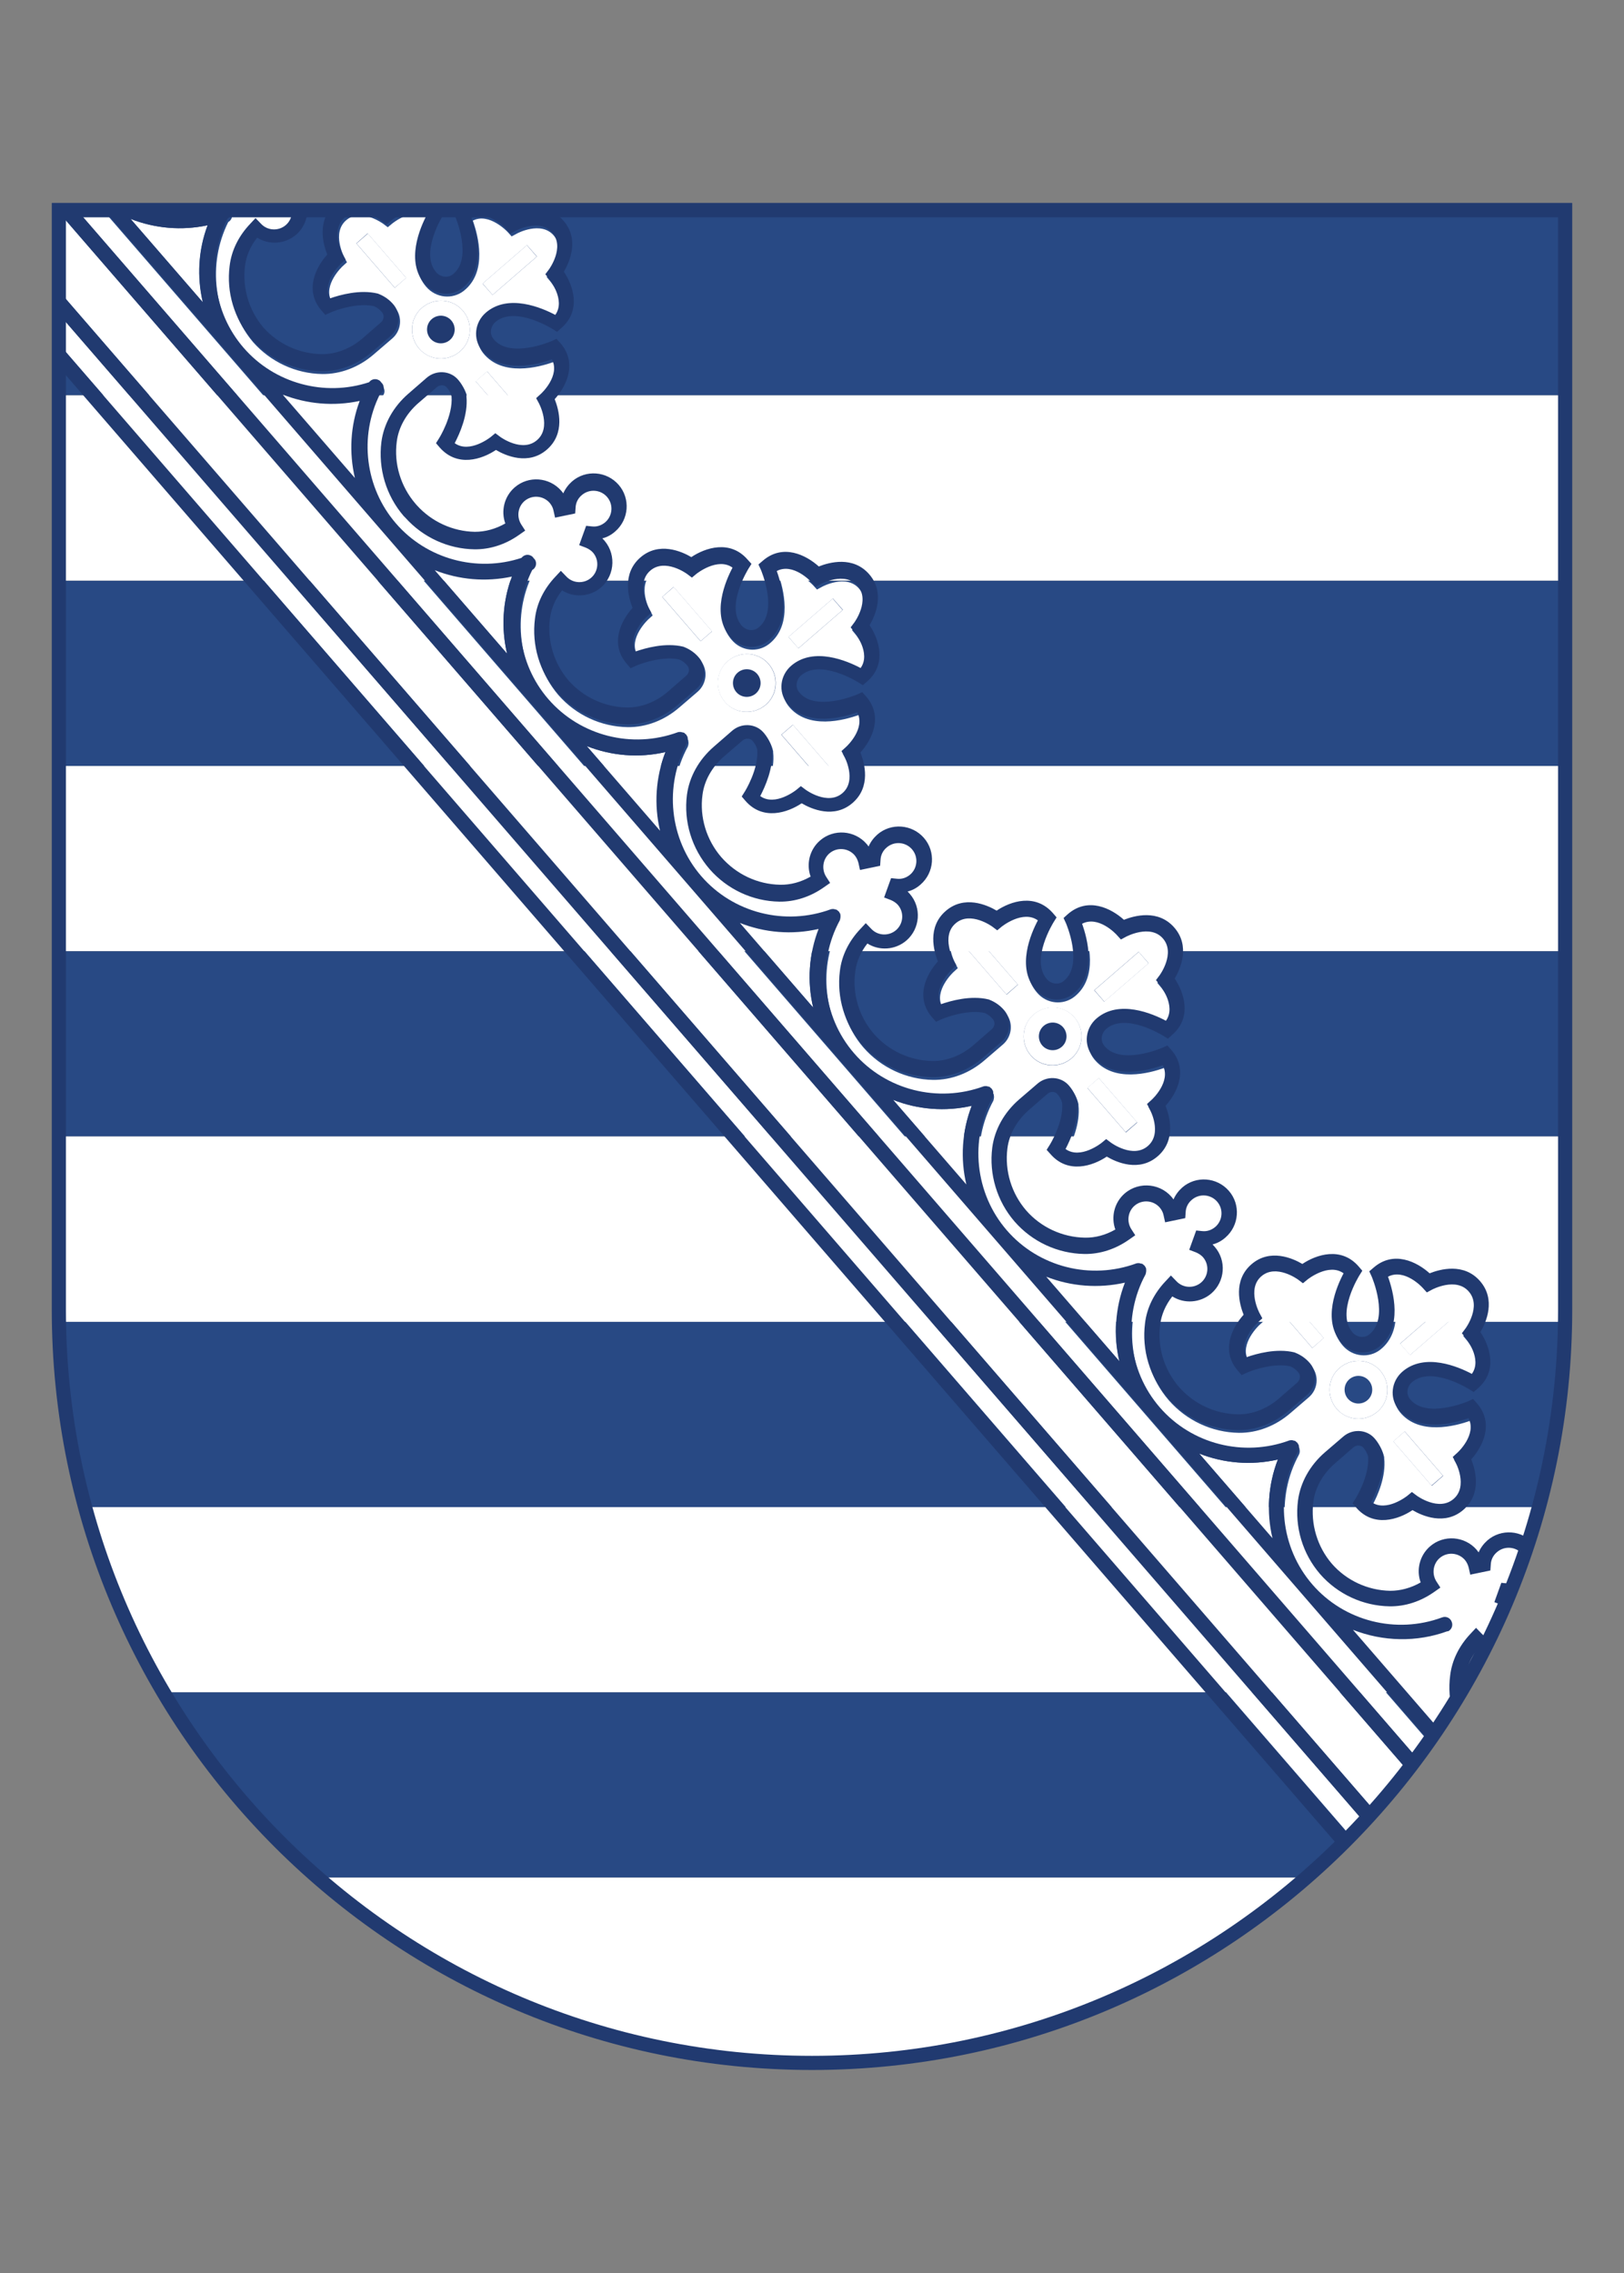 <?xml version="1.0" encoding="UTF-8"?>
<svg id="Ebene_1" data-name="Ebene 1" xmlns="http://www.w3.org/2000/svg" xmlns:xlink="http://www.w3.org/1999/xlink" viewBox="0 0 81.54 114.13">
  <rect x="0" y="0" width="81.54" height="114.13" fill="#808080" stroke="none"/>
  <defs>
    <style>
      .cls-1 {
        fill: none;
      }

      .cls-2 {
        fill: #284984;
      }

      .cls-3 {
        fill: #fff;
      }

      .cls-4 {
        clip-path: url(#clippath);
      }

      .cls-5 {
        fill: #213a70;
      }
    </style>
    <clipPath id="clippath">
      <path class="cls-1" d="M40.77,103.58h0c-20.88,0-37.82-16.93-37.82-37.82V10.55h75.63v55.21c0,20.89-16.93,37.82-37.82,37.82Z"/>
    </clipPath>
  </defs>
  <g>
    <rect class="cls-2" x="2.95" y="10.55" width="75.63" height="9.3"/>
    <rect class="cls-3" x="2.95" y="19.85" width="75.63" height="9.3"/>
    <rect class="cls-2" x="2.95" y="29.16" width="75.63" height="9.3"/>
    <rect class="cls-3" x="2.95" y="38.46" width="75.63" height="9.3"/>
    <rect class="cls-2" x="2.95" y="47.76" width="75.63" height="9.3"/>
    <path class="cls-3" d="M78.59,65.76v-8.7H2.95v8.7c0,.2,0,.4,0,.61h75.62c0-.2,0-.4,0-.61Z"/>
    <path class="cls-2" d="M78.58,66.37H2.96c.05,3.21.5,6.33,1.31,9.3h73c.8-2.97,1.26-6.09,1.31-9.3Z"/>
    <path class="cls-3" d="M77.27,75.67H4.27c.89,3.3,2.22,6.42,3.93,9.3h65.15c1.7-2.88,3.03-6,3.92-9.3Z"/>
    <path class="cls-2" d="M73.35,84.97H8.19c2.07,3.5,4.69,6.64,7.74,9.3h49.68c3.05-2.66,5.67-5.8,7.74-9.3Z"/>
    <path class="cls-3" d="M15.93,94.27c6.64,5.79,15.33,9.3,24.84,9.3h0c9.51,0,18.19-3.51,24.84-9.3H15.93Z"/>
  </g>
  <g class="cls-4">
    <g>
      <rect class="cls-3" x="33.78" y=".28" width=".99" height="104.84" transform="translate(-26.13 35.28) rotate(-40.88)"/>
      <rect class="cls-3" x="34.9" y="-1.38" width="2.58" height="104.84" transform="translate(-24.57 36.13) rotate(-40.88)"/>
      <rect class="cls-3" x="37.62" y="-3.05" width=".99" height="104.84" transform="translate(-23.01 36.99) rotate(-40.88)"/>
      <path class="cls-5" d="M53.38,51.58c-.25-.29-.69-.32-.98-.07-.29.25-.32.69-.07.98.25.29.69.32.98.07.29-.25.32-.69.07-.98Z"/>
      <path class="cls-3" d="M10.42,11.31c-1.3.28-2.65.16-3.87-.32l3.63,4.19c-.3-1.27-.23-2.62.24-3.87Z"/>
      <path class="cls-3" d="M72.88,84.27c.1-.77.45-1.5,1.03-2.11l.27-.29.28.29c.33.35.88.38,1.24.06.38-.33.42-.9.09-1.27-.09-.11-.21-.19-.35-.24l-.34-.13.35-.97.29.03c.25.02.49-.05.67-.21.38-.33.42-.9.09-1.27-.33-.38-.9-.42-1.27-.09-.18.16-.29.38-.31.63l-.02.29-1.01.21-.08-.36c-.04-.15-.1-.28-.19-.38-.33-.38-.9-.42-1.27-.09-.34.29-.41.79-.16,1.17l.2.31-.3.21c-.69.49-1.47.74-2.25.73-1.34-.02-2.61-.62-3.49-1.62-.87-1.02-1.27-2.37-1.11-3.69.11-.91.59-1.76,1.35-2.42l.92-.79c.45-.39,1.15-.36,1.55.06.22.23.37.52.44.83v.05c.1.92-.33,1.88-.58,2.34.75.54,1.77-.27,1.81-.31l.23-.19.24.18s1.11.81,1.85.17c.74-.64.1-1.84.1-1.85l-.14-.26.22-.2s.99-.93.57-1.75c-.72.26-2.56.75-3.52-.45-.45-.57-.37-1.4.2-1.88,1.13-.98,2.83-.24,3.49.11.54-.75-.27-1.76-.31-1.81l-.19-.23.18-.24s.81-1.11.17-1.85c-.64-.74-1.84-.1-1.85-.1l-.26.14-.2-.22s-.93-1-1.75-.57c.26.72.76,2.56-.45,3.52-.57.45-1.4.37-1.89-.2-.98-1.13-.24-2.83.11-3.49-.75-.54-1.76.27-1.81.31l-.23.19-.24-.18s-1.11-.81-1.85-.17c-.74.64-.1,1.84-.09,1.85l.14.26-.22.2s-1,.93-.57,1.75c.49-.18,1.51-.47,2.4-.24l.05.02c.3.12.56.31.76.56.37.46.3,1.15-.16,1.54l-.92.79c-.75.65-1.67,1-2.59.99-1.35-.02-2.63-.62-3.52-1.64-.88-1.02-1.29-2.37-1.12-3.72.1-.77.46-1.5,1.03-2.11l.27-.29.28.29c.33.35.88.37,1.24.06.38-.33.42-.9.09-1.27-.09-.1-.21-.19-.35-.24l-.34-.13.35-.97.29.03c.25.02.49-.05.67-.21.38-.33.42-.9.09-1.27-.33-.38-.9-.42-1.27-.09-.19.16-.29.38-.31.63l-.02.29-1.01.21-.08-.36c-.03-.15-.1-.28-.19-.38-.33-.38-.9-.42-1.27-.09-.34.29-.41.79-.16,1.17l.2.31-.3.21c-.69.49-1.47.74-2.25.73-1.35-.02-2.62-.62-3.51-1.63-.88-1.02-1.28-2.37-1.12-3.71.11-.91.59-1.77,1.35-2.42l.92-.79c.45-.39,1.15-.36,1.55.06.22.23.37.52.44.83v.05c.1.92-.33,1.88-.58,2.34.75.54,1.77-.27,1.81-.31l.23-.19.24.18s1.11.81,1.85.17c.74-.64.1-1.84.1-1.85l-.14-.26.22-.2s.99-.93.57-1.75c-.72.26-2.55.76-3.52-.45-.45-.57-.37-1.4.19-1.89,1.13-.98,2.83-.24,3.49.11.54-.75-.27-1.76-.31-1.81l-.19-.23.18-.24s.81-1.11.17-1.85c-.64-.74-1.84-.1-1.85-.09l-.26.14-.2-.22s-.93-1-1.75-.57c.26.72.76,2.56-.45,3.52-.57.45-1.4.37-1.88-.2-.98-1.13-.24-2.83.11-3.49-.75-.54-1.76.27-1.81.31l-.23.19-.24-.18s-1.11-.81-1.85-.17c-.74.64-.1,1.84-.1,1.85l.14.26-.22.2s-1,.93-.56,1.75c.49-.18,1.51-.47,2.4-.24l.05.02c.3.12.56.31.76.56.37.46.29,1.15-.16,1.54l-.92.79c-.75.65-1.67,1-2.59.99-1.34-.02-2.62-.62-3.5-1.63-.88-1.02-1.28-2.37-1.11-3.7.1-.77.45-1.5,1.03-2.11l.27-.29.28.29c.33.35.88.37,1.24.06.38-.33.42-.9.09-1.27-.09-.11-.21-.19-.35-.24l-.34-.13.35-.97.29.03c.25.02.49-.05.67-.21.38-.33.42-.9.09-1.27-.33-.38-.9-.42-1.27-.09-.18.16-.29.39-.31.63l-.02.29-1.01.21-.08-.36c-.04-.15-.1-.28-.19-.38-.33-.38-.9-.42-1.27-.09-.34.29-.41.79-.16,1.17l.2.31-.3.21c-.69.49-1.47.74-2.25.73-1.34-.02-2.62-.62-3.5-1.63,0,0,0,0,0,0-.9-1.04-1.31-2.39-1.14-3.73.11-.91.59-1.77,1.35-2.42l.92-.8c.45-.39,1.15-.36,1.55.06.22.23.37.52.44.83v.05c.1.92-.33,1.88-.58,2.34.75.54,1.77-.27,1.81-.31l.23-.19.24.18s1.11.81,1.85.17c.74-.64.1-1.84.09-1.85l-.14-.26.22-.2s1-.93.57-1.75c-.72.26-2.56.76-3.52-.45-.45-.57-.37-1.4.2-1.88,1.13-.98,2.83-.24,3.49.11.54-.75-.27-1.76-.31-1.81l-.19-.23.18-.24s.81-1.11.17-1.85c-.64-.74-1.84-.1-1.85-.09l-.26.14-.2-.22s-.93-1-1.75-.57c.26.72.76,2.56-.45,3.52-.57.45-1.4.37-1.88-.2-.98-1.13-.24-2.83.11-3.49-.75-.54-1.76.27-1.81.31l-.23.19-.24-.18s-1.11-.81-1.85-.17c-.74.64-.1,1.84-.09,1.85l.14.26-.22.2s-1,.93-.57,1.75c.49-.18,1.51-.47,2.4-.24l.05.02c.3.12.56.31.76.56.37.46.29,1.15-.16,1.54l-.92.79c-.75.65-1.67,1-2.59.99-1.34-.02-2.61-.61-3.49-1.62-.87-1.02-1.27-2.37-1.1-3.69.1-.77.46-1.5,1.03-2.11l.27-.29.28.29c.33.35.88.37,1.24.06.38-.33.42-.9.09-1.27-.09-.11-.21-.19-.35-.24l-.34-.13.35-.97.29.03c.25.02.49-.05.67-.21.38-.33.42-.9.09-1.27-.33-.38-.9-.42-1.27-.09-.19.16-.29.39-.31.63l-.02.29-1.01.21-.08-.36c-.03-.15-.1-.28-.19-.38-.33-.38-.9-.42-1.27-.09-.34.29-.41.79-.16,1.17l.2.31-.3.21c-.69.49-1.47.74-2.25.73-1.32-.02-2.58-.6-3.46-1.58l-.03-.03s-.04-.04-.06-.06c-.88-1.02-1.29-2.37-1.12-3.72.12-.91.59-1.77,1.35-2.42l.92-.8c.45-.39,1.15-.36,1.55.06.22.23.37.52.44.83v.05c.1.92-.33,1.88-.58,2.34.75.54,1.77-.27,1.81-.31l.23-.19.24.18s1.11.81,1.85.17c.74-.64.1-1.84.1-1.85l-.14-.26.22-.2s1-.93.57-1.75c-.72.26-2.56.75-3.52-.45-.45-.57-.37-1.4.2-1.89,1.13-.98,2.83-.24,3.49.11.54-.75-.27-1.76-.31-1.81l-.19-.23.18-.24s.81-1.11.17-1.85c-.64-.74-1.84-.1-1.85-.09l-.26.14-.2-.22s-.93-1-1.75-.57c.26.72.76,2.56-.45,3.52-.57.45-1.4.37-1.89-.2-.98-1.13-.24-2.83.11-3.49-.75-.54-1.76.27-1.81.31l-.23.19-.24-.18s-1.11-.81-1.85-.17c-.74.64-.1,1.84-.1,1.85l.14.26-.22.2s-1,.93-.56,1.75c.49-.18,1.51-.47,2.4-.24l.05.02c.3.12.56.31.76.56.37.46.3,1.15-.16,1.54l-.92.79c-.75.65-1.67,1-2.59.99-1.33-.02-2.6-.61-3.48-1.61-.86-1.02-1.26-2.36-1.1-3.68.1-.77.46-1.5,1.03-2.11l.27-.29.28.29c.33.35.88.37,1.24.06.38-.33.42-.9.09-1.27-.09-.11-.21-.19-.35-.24l-.34-.13.35-.97.29.03c.25.02.49-.05.67-.21.38-.33.42-.9.09-1.27-.33-.38-.9-.42-1.27-.09-.18.16-.29.38-.31.63l-.02.29-1.01.21-.08-.36c-.04-.15-.1-.28-.19-.38-.33-.38-.9-.42-1.27-.09-.34.29-.41.79-.16,1.17l.2.31-.3.21c-.69.49-1.47.74-2.25.73-1.22-.02-2.39-.52-3.26-1.37l-.46.4c1.56,1.61,3.94,2.2,6.08,1.5.11-.15.31-.2.48-.11.05.03.09.07.13.12.04.04.08.08.1.14.07.18-.01.37-.17.46-1.05,2.11-.74,4.69.81,6.48,1.55,1.79,4.05,2.47,6.3,1.73.11-.15.31-.2.48-.11.05.03.09.07.13.12.04.04.08.08.1.14.07.18-.01.37-.17.46-1.05,2.11-.74,4.69.81,6.48,1.55,1.79,4.06,2.47,6.3,1.73.11-.15.31-.2.48-.11.05.03.09.07.13.12.04.04.08.08.1.14.07.18-.01.37-.17.46-1.05,2.11-.74,4.69.81,6.48,1.6,1.85,4.22,2.51,6.51,1.66,0,0,0,0,.01,0,.03,0,.05-.01.08-.01.02,0,.04,0,.06,0,.02,0,.04.01.07.02.03,0,.05.01.08.02,0,0,0,0,.01,0,.02,0,.03.02.04.04.02.02.04.03.06.05.02.02.03.04.04.07,0,.02.02.03.03.05,0,0,0,0,0,.01,0,.03,0,.05.01.08,0,.02,0,.05,0,.07,0,.02,0,.04-.01.06,0,.03-.01.06-.02.08,0,0,0,0,0,.01-1.17,2.15-.89,4.84.71,6.68,1.6,1.85,4.22,2.51,6.51,1.66,0,0,0,0,.01,0,.03,0,.06-.01.08-.01.02,0,.04,0,.06,0,.02,0,.04.01.07.02.03,0,.05.01.07.02,0,0,0,0,.01,0,.02,0,.03.02.04.04.02.02.04.03.06.05.02.02.03.04.04.07,0,.02.02.03.03.05,0,0,0,0,0,.01,0,.03,0,.05.01.08,0,.02,0,.05,0,.07,0,.02,0,.04-.01.06,0,.03-.01.05-.02.08,0,0,0,0,0,.01-1.17,2.15-.89,4.83.71,6.68,1.6,1.85,4.22,2.52,6.51,1.66,0,0,0,0,.01,0,.03,0,.05-.01.08-.01.02,0,.04,0,.06,0,.02,0,.04.01.07.02.03,0,.05.01.07.02,0,0,0,0,.01,0,.02,0,.03.02.04.04.02.02.04.03.06.05.02.02.03.04.04.07,0,.02.02.03.03.05,0,0,0,0,0,.01,0,.03,0,.05.01.08,0,.02,0,.04,0,.07,0,.02-.01.04-.01.06,0,.03-.01.05-.02.08,0,0,0,0,0,.01-1.17,2.15-.89,4.84.71,6.68,1.6,1.85,4.22,2.52,6.51,1.66,0,0,0,0,.01,0,.03,0,.05-.01.08-.01.02,0,.04,0,.06,0,.02,0,.04.01.07.02.03,0,.05.01.08.02,0,0,0,0,.01,0,.02,0,.03.02.04.04.02.02.04.03.06.05.02.02.03.04.04.07,0,.02.02.03.03.05,0,0,0,0,0,.01,0,.03,0,.05.01.08,0,.02,0,.05,0,.07,0,.02,0,.04-.01.06,0,.03-.01.05-.02.08,0,0,0,0,0,.01-1.17,2.15-.89,4.83.71,6.68,1.6,1.85,4.22,2.51,6.51,1.66,0,0,0,0,.01,0,.03,0,.06-.01.08-.01.02,0,.04,0,.06,0,.02,0,.04.01.07.02.03,0,.05.01.07.02,0,0,0,0,.01,0,.02,0,.03.02.04.04.02.02.04.03.06.05.02.02.03.04.04.07,0,.02.02.03.03.05,0,0,0,0,0,.01,0,.03,0,.05.01.08,0,.02,0,.05,0,.07,0,.02,0,.04-.01.06,0,.03-.01.05-.03.08,0,0,0,0,0,.01-1.17,2.15-.89,4.83.71,6.68,1.6,1.85,4.22,2.51,6.51,1.66.2-.07.41.03.49.22.07.2-.03.41-.22.49-1.57.58-3.27.53-4.77-.06l5.47,6.32.47-.41c-.77-.99-1.11-2.26-.96-3.51ZM70.53,71.87l1.93,2.23-.57.5-1.93-2.23.57-.5ZM65.89,67.68l-1.93-2.23.57-.5,1.93,2.23-.57.5ZM55.17,54.13l1.93,2.23-.57.5-1.93-2.23.57-.5ZM50.54,49.94l-1.93-2.23.57-.5,1.93,2.23-.57.5ZM39.81,36.39l1.93,2.23-.58.5-1.93-2.23.58-.5ZM35.18,32.2l-1.93-2.23.57-.5,1.93,2.23-.58.5ZM24.46,18.65l1.93,2.23-.57.5-1.93-2.23.57-.5ZM19.82,14.45l-1.93-2.23.57-.5,1.93,2.23-.57.5ZM26.46,12.31l.5.57-2.23,1.93-.5-.57,2.23-1.93ZM21.04,17.5c-.52-.61-.46-1.53.15-2.05.61-.52,1.53-.46,2.05.15.52.61.46,1.53-.15,2.05-.61.52-1.52.46-2.05-.15ZM41.82,30.05l.5.57-2.23,1.93-.5-.57,2.23-1.93ZM36.4,35.24c-.52-.61-.46-1.53.15-2.05.61-.52,1.53-.46,2.05.15.52.61.46,1.53-.15,2.05-.61.52-1.53.46-2.05-.15ZM57.17,47.79l.5.57-2.23,1.93-.5-.57,2.23-1.93ZM51.75,52.99c-.52-.61-.46-1.53.15-2.05.61-.52,1.53-.46,2.05.15.52.61.46,1.53-.15,2.05-.61.52-1.53.46-2.05-.15ZM72.53,65.53l.5.57-2.23,1.93-.5-.57,2.23-1.93ZM67.11,70.73c-.52-.61-.46-1.53.15-2.05.61-.52,1.53-.46,2.05.15.52.61.46,1.53-.15,2.05-.61.52-1.52.46-2.05-.15Z"/>
      <path class="cls-5" d="M22.66,16.09c-.25-.29-.69-.32-.98-.07-.29.25-.32.69-.07.98.25.29.69.32.98.07.29-.25.32-.69.07-.98Z"/>
      <path class="cls-5" d="M38.02,33.84c-.25-.29-.69-.32-.98-.07-.29.25-.32.69-.07.98.25.29.69.32.98.07.29-.25.32-.69.07-.98Z"/>
      <path class="cls-3" d="M18.06,20.13c-1.3.28-2.65.16-3.87-.32l3.63,4.19c-.3-1.27-.23-2.62.24-3.87Z"/>
      <path class="cls-3" d="M64.16,73.28c-1.33.31-2.71.19-3.95-.3l3.68,4.25c-.31-1.3-.22-2.68.27-3.95Z"/>
      <path class="cls-3" d="M25.7,28.95c-1.3.28-2.65.16-3.87-.32l3.63,4.19c-.3-1.27-.23-2.62.24-3.87Z"/>
      <path class="cls-3" d="M48.79,55.52c-1.33.31-2.71.19-3.95-.3l3.68,4.25c-.31-1.3-.22-2.68.27-3.95Z"/>
      <path class="cls-3" d="M41.1,46.64c-1.33.31-2.71.19-3.95-.3l3.68,4.25c-.31-1.3-.22-2.68.27-3.95Z"/>
      <path class="cls-3" d="M56.47,64.4c-1.33.31-2.71.19-3.95-.3l3.68,4.25c-.31-1.3-.22-2.68.27-3.95Z"/>
      <path class="cls-3" d="M33.41,37.76c-1.33.31-2.71.19-3.95-.3l3.68,4.25c-.31-1.3-.22-2.68.27-3.95Z"/>
      <path class="cls-5" d="M72.67,81.92c.2-.07.3-.29.22-.49-.07-.2-.29-.3-.49-.22-2.3.85-4.91.19-6.51-1.66-1.6-1.85-1.88-4.53-.71-6.68,0,0,0,0,0-.01.01-.03.02-.05.03-.08,0-.02.01-.04.01-.06,0-.02,0-.04,0-.07,0-.03,0-.05-.01-.08,0,0,0,0,0-.01,0-.02-.02-.03-.03-.05-.01-.02-.02-.05-.04-.07-.02-.02-.04-.03-.06-.05-.01-.01-.03-.03-.04-.04,0,0,0,0-.01,0-.02-.01-.05-.02-.07-.02-.02,0-.04-.01-.07-.02-.02,0-.04,0-.06,0-.03,0-.06,0-.08.01,0,0,0,0-.01,0-2.3.85-4.91.19-6.51-1.66-1.6-1.85-1.88-4.53-.71-6.68,0,0,0,0,0-.01.01-.03.02-.05.02-.08,0-.02.01-.04.01-.06,0-.02,0-.05,0-.07,0-.03,0-.05-.01-.08,0,0,0,0,0-.01,0-.02-.02-.03-.03-.05-.01-.02-.02-.05-.04-.07-.02-.02-.04-.03-.06-.05-.01-.01-.03-.03-.04-.04,0,0,0,0-.01,0-.02-.01-.05-.02-.08-.02-.02,0-.04-.01-.07-.02-.02,0-.04,0-.06,0-.03,0-.06,0-.08.01,0,0,0,0-.01,0-2.3.85-4.91.19-6.51-1.66-1.6-1.85-1.88-4.53-.71-6.68,0,0,0,0,0-.01.01-.03.02-.05.02-.08,0-.02.01-.04.01-.06,0-.02,0-.04,0-.07,0-.03,0-.05-.01-.08,0,0,0,0,0-.01,0-.02-.02-.03-.03-.05-.01-.02-.02-.05-.04-.07-.02-.02-.04-.03-.06-.05-.01-.01-.03-.03-.04-.04,0,0,0,0-.01,0-.02-.01-.05-.02-.07-.02-.02,0-.04-.01-.07-.02-.02,0-.04,0-.06,0-.03,0-.06,0-.08.01,0,0,0,0-.01,0-2.3.85-4.91.19-6.51-1.66-1.6-1.85-1.88-4.53-.71-6.68,0,0,0,0,0-.01.01-.03.02-.05.02-.08,0-.02.01-.04.01-.06,0-.02,0-.05,0-.07,0-.03,0-.05-.01-.08,0,0,0,0,0-.01,0-.02-.02-.03-.03-.05-.01-.02-.02-.05-.04-.07-.02-.02-.04-.04-.06-.05-.02-.01-.03-.03-.04-.04,0,0,0,0-.01,0-.02-.01-.05-.02-.07-.02-.02,0-.04-.01-.07-.02-.02,0-.04,0-.06,0-.03,0-.06,0-.08.01,0,0,0,0-.01,0-2.3.85-4.91.19-6.51-1.66-1.6-1.85-1.88-4.53-.71-6.68,0,0,0,0,0-.01.01-.02.02-.05.02-.08,0-.02.01-.04.01-.06,0-.02,0-.05,0-.07,0-.03,0-.05-.01-.08,0,0,0,0,0-.01,0-.02-.02-.03-.03-.05-.01-.02-.02-.05-.04-.07-.02-.02-.04-.03-.06-.05-.01-.01-.03-.03-.04-.04,0,0,0,0-.01,0-.02-.01-.05-.02-.08-.02-.02,0-.04-.01-.07-.02-.02,0-.04,0-.06,0-.03,0-.06,0-.08.01,0,0,0,0-.01,0-2.3.85-4.91.19-6.51-1.66-1.55-1.79-1.86-4.37-.81-6.48.16-.09.24-.28.17-.46-.02-.06-.06-.1-.1-.14-.03-.05-.07-.09-.13-.12-.17-.09-.36-.04-.48.11-2.24.74-4.75.06-6.3-1.73-1.55-1.79-1.86-4.37-.81-6.48.16-.09.24-.28.17-.46-.02-.06-.06-.1-.1-.14-.03-.05-.07-.09-.13-.12-.17-.09-.37-.04-.48.11-2.24.74-4.75.06-6.3-1.73-1.55-1.79-1.86-4.37-.81-6.48.16-.09.24-.28.17-.46-.02-.06-.06-.1-.1-.14-.03-.05-.07-.09-.13-.12-.17-.09-.37-.04-.48.11-2.14.7-4.52.12-6.08-1.5l-.58.51,68.61,79.27.57-.5-5.47-6.32c1.5.59,3.2.64,4.77.06ZM6.56,10.99c1.22.48,2.56.6,3.87.32-.47,1.25-.54,2.6-.24,3.87l-3.63-4.19ZM14.19,19.81c1.22.48,2.56.6,3.87.32-.47,1.25-.54,2.6-.24,3.87l-3.63-4.19ZM21.83,28.63c1.22.48,2.56.6,3.87.32-.47,1.25-.54,2.6-.24,3.87l-3.63-4.19ZM29.46,37.46c1.24.49,2.62.61,3.95.3-.49,1.27-.58,2.65-.27,3.95l-3.68-4.25ZM37.15,46.34c1.24.49,2.62.61,3.95.3-.49,1.27-.58,2.65-.27,3.95l-3.68-4.25ZM44.84,55.22c1.24.49,2.62.6,3.95.3-.49,1.27-.58,2.65-.27,3.95l-3.68-4.25ZM52.53,64.1c1.24.49,2.62.6,3.95.3-.49,1.27-.58,2.65-.27,3.95l-3.68-4.25ZM60.21,72.98c1.24.49,2.62.6,3.95.3-.49,1.27-.58,2.65-.27,3.95l-3.68-4.25Z"/>
      <rect class="cls-5" x="37.08" y="-2.47" width=".76" height="104.84" transform="translate(-23.55 36.69) rotate(-40.88)"/>
      <path class="cls-5" d="M8.49,9.87c.78.01,1.56-.24,2.25-.73l.3-.21-.2-.31c-.24-.38-.17-.88.16-1.17.38-.33.95-.28,1.27.09.09.11.15.23.19.38l.08.36,1.01-.21.02-.29c.01-.25.12-.47.31-.63.38-.33.95-.28,1.27.09.33.38.28.95-.09,1.27-.19.16-.42.24-.67.21l-.29-.03-.35.97.34.13c.14.06.26.14.35.24.33.38.28.95-.09,1.27-.36.31-.91.29-1.24-.06l-.28-.29-.27.29c-.58.61-.94,1.34-1.03,2.11-.17,1.32.23,2.66,1.1,3.68.88,1,2.15,1.58,3.48,1.61.91.02,1.83-.33,2.59-.99l.92-.79c.45-.39.52-1.08.16-1.54-.2-.25-.46-.44-.76-.56l-.05-.02c-.9-.22-1.91.07-2.4.24-.43-.82.52-1.71.56-1.75l.22-.2-.14-.26s-.65-1.21.1-1.85c.74-.64,1.84.16,1.85.17l.24.18.23-.19s1.06-.85,1.81-.31c-.35.66-1.09,2.36-.11,3.49.49.56,1.31.65,1.89.2,1.22-.96.71-2.8.45-3.52.82-.43,1.71.52,1.75.57l.2.22.26-.14s1.21-.65,1.85.09c.64.74-.16,1.84-.17,1.85l-.18.24.19.23s.85,1.06.31,1.81c-.66-.35-2.36-1.09-3.49-.11-.56.49-.65,1.31-.2,1.89.96,1.2,2.8.71,3.52.45.43.82-.52,1.71-.57,1.75l-.22.2.14.26s.65,1.21-.1,1.85c-.74.64-1.84-.16-1.85-.17l-.24-.18-.23.19s-1.06.85-1.81.31c.24-.46.68-1.42.59-2.34v-.05c-.08-.31-.24-.6-.45-.83-.4-.43-1.09-.46-1.55-.06l-.92.8c-.75.65-1.23,1.51-1.35,2.42-.17,1.34.24,2.7,1.12,3.72.02.02.04.04.06.06l.03.03c.88.98,2.14,1.56,3.46,1.58.78.01,1.56-.24,2.25-.73l.3-.21-.2-.31c-.24-.38-.17-.88.16-1.17.38-.33.95-.28,1.27.09.09.11.16.23.19.38l.08.36,1.01-.21.02-.29c.01-.25.12-.47.31-.63.38-.33.95-.28,1.27.09.33.38.28.95-.09,1.27-.19.16-.42.24-.67.21l-.29-.03-.35.97.34.13c.14.06.26.14.35.24.33.38.28.95-.09,1.27-.36.31-.91.29-1.24-.06l-.28-.29-.27.29c-.58.61-.94,1.34-1.03,2.11-.17,1.33.23,2.67,1.1,3.69.88,1,2.15,1.59,3.49,1.62.91.02,1.83-.33,2.59-.99l.92-.79c.45-.39.52-1.08.16-1.54-.2-.25-.46-.44-.76-.56l-.05-.02c-.9-.22-1.91.07-2.4.24-.43-.82.52-1.71.57-1.75l.22-.2-.14-.26s-.65-1.21.09-1.85c.74-.64,1.84.16,1.85.17l.24.18.23-.19s1.06-.85,1.81-.31c-.35.66-1.09,2.36-.11,3.49.49.56,1.31.65,1.88.2,1.22-.96.71-2.8.45-3.52.82-.43,1.71.52,1.75.57l.2.22.26-.14s1.21-.65,1.85.09c.64.74-.16,1.84-.17,1.85l-.18.24.19.23s.85,1.06.31,1.81c-.66-.35-2.36-1.09-3.49-.11-.56.49-.65,1.31-.2,1.88.97,1.21,2.8.71,3.52.45.43.82-.52,1.71-.57,1.75l-.22.2.14.26s.65,1.21-.09,1.85c-.74.64-1.84-.16-1.85-.17l-.24-.18-.23.19s-1.06.85-1.81.31c.24-.46.68-1.42.59-2.34v-.05c-.08-.31-.24-.6-.45-.83-.4-.43-1.09-.46-1.55-.06l-.92.8c-.75.65-1.23,1.51-1.35,2.42-.17,1.34.24,2.69,1.14,3.73,0,0,0,0,0,0,.88,1.01,2.16,1.61,3.5,1.63.78.01,1.56-.24,2.25-.73l.3-.21-.2-.31c-.24-.38-.17-.88.16-1.17.38-.33.95-.28,1.27.09.09.11.15.23.19.38l.08.36,1.01-.21.02-.29c.01-.25.12-.47.31-.63.38-.33.95-.28,1.27.09.33.38.28.95-.09,1.27-.19.16-.42.24-.67.21l-.29-.03-.35.97.34.13c.14.06.26.14.35.24.33.38.28.95-.09,1.27-.36.31-.91.29-1.24-.06l-.28-.29-.27.29c-.58.61-.94,1.34-1.03,2.11-.17,1.33.24,2.68,1.11,3.7.88,1.01,2.16,1.61,3.5,1.63.91.02,1.83-.33,2.59-.99l.92-.79c.45-.39.52-1.08.16-1.54-.2-.25-.46-.44-.76-.56l-.05-.02c-.9-.22-1.91.07-2.4.24-.43-.82.52-1.71.56-1.75l.22-.2-.14-.26s-.65-1.21.1-1.85c.74-.64,1.84.16,1.85.17l.24.18.23-.19s1.06-.85,1.81-.31c-.35.66-1.09,2.36-.11,3.49.49.56,1.31.65,1.88.2,1.22-.96.71-2.8.45-3.52.82-.43,1.71.52,1.75.57l.2.22.26-.14s1.21-.65,1.85.09c.64.74-.16,1.84-.17,1.85l-.18.24.19.23s.85,1.06.31,1.81c-.66-.35-2.36-1.09-3.49-.11-.56.49-.65,1.31-.19,1.89.97,1.22,2.8.71,3.52.45.43.82-.52,1.71-.57,1.75l-.22.2.14.26s.65,1.21-.1,1.85c-.74.64-1.84-.16-1.85-.17l-.24-.18-.23.19s-1.06.85-1.81.31c.24-.46.68-1.42.59-2.34v-.05c-.08-.31-.24-.6-.45-.83-.4-.43-1.09-.46-1.55-.06l-.92.79c-.75.65-1.23,1.51-1.35,2.42-.17,1.34.24,2.69,1.12,3.71.88,1.01,2.16,1.61,3.51,1.63.78.01,1.56-.24,2.25-.73l.3-.21-.2-.31c-.24-.38-.17-.88.16-1.17.38-.33.95-.28,1.27.09.09.11.16.23.19.38l.08.36,1.01-.21.02-.29c.01-.25.12-.47.31-.63.38-.33.95-.28,1.27.09.33.38.28.95-.09,1.27-.19.16-.42.24-.67.21l-.29-.03-.35.97.34.13c.14.06.26.14.35.24.33.38.28.95-.09,1.27-.36.31-.91.29-1.24-.06l-.28-.29-.27.29c-.58.61-.94,1.34-1.03,2.11-.17,1.34.24,2.7,1.12,3.72.88,1.02,2.16,1.62,3.52,1.64.91.02,1.83-.33,2.59-.99l.92-.79c.45-.39.52-1.08.16-1.54-.2-.25-.46-.44-.76-.56l-.05-.02c-.9-.22-1.91.07-2.4.24-.43-.82.52-1.71.57-1.75l.22-.2-.14-.26s-.65-1.21.09-1.85c.74-.64,1.84.16,1.85.17l.24.18.23-.19s1.06-.85,1.81-.31c-.35.66-1.09,2.36-.11,3.49.49.56,1.31.65,1.89.2,1.22-.96.71-2.8.45-3.52.82-.43,1.71.52,1.75.57l.2.22.26-.14s1.21-.65,1.85.1c.64.74-.16,1.84-.17,1.85l-.18.24.19.23s.85,1.06.31,1.81c-.66-.35-2.36-1.09-3.49-.11-.56.49-.65,1.31-.2,1.88.96,1.21,2.8.71,3.52.45.43.82-.52,1.71-.57,1.75l-.22.2.14.26s.65,1.21-.1,1.85c-.74.64-1.84-.16-1.85-.17l-.24-.18-.23.19s-1.06.85-1.81.31c.24-.46.68-1.42.59-2.34v-.05c-.08-.31-.24-.6-.45-.83-.4-.43-1.09-.46-1.55-.06l-.92.79c-.75.65-1.23,1.51-1.35,2.42-.17,1.33.23,2.67,1.11,3.69.88,1.01,2.16,1.6,3.49,1.62.78.01,1.56-.24,2.25-.73l.3-.21-.2-.31c-.24-.38-.17-.88.16-1.17.38-.33.95-.28,1.27.09.09.11.15.23.19.38l.08.36,1.01-.21.02-.29c.01-.25.12-.47.31-.63.38-.33.95-.28,1.27.09.33.38.28.95-.09,1.27-.19.16-.42.24-.67.21l-.29-.03-.35.97.34.13c.14.06.26.14.35.24.33.38.28.95-.09,1.27-.36.31-.91.29-1.24-.06l-.28-.29-.27.29c-.58.61-.94,1.34-1.03,2.11-.16,1.25.19,2.52.96,3.51l.58-.5c-.63-.83-.91-1.88-.78-2.91.06-.5.27-.99.61-1.42.6.38,1.4.33,1.96-.15.69-.6.77-1.65.17-2.34-.04-.04-.07-.08-.11-.12.24-.06.46-.18.65-.35.69-.6.77-1.65.17-2.34-.6-.69-1.65-.77-2.34-.17-.19.17-.34.37-.44.6-.03-.04-.07-.09-.1-.13-.6-.69-1.65-.77-2.34-.17-.52.45-.7,1.18-.47,1.81-.49.28-1.01.42-1.53.42-1.13-.02-2.2-.52-2.93-1.36-.73-.85-1.07-1.99-.93-3.1.09-.72.48-1.41,1.09-1.94l.92-.8c.15-.13.37-.12.49,0,.11.13.21.29.25.46.08.97-.62,2.1-.63,2.11l-.15.24.18.21c.88,1.02,2.13.6,2.83.13.49.29,1.63.79,2.56-.02.93-.81.6-2,.39-2.53.57-.63,1.17-1.8.28-2.82l-.19-.21-.26.12s-2.11.9-2.91-.12c-.2-.25-.15-.62.1-.84.97-.84,2.84.33,2.86.34l.24.15.21-.18c1.02-.88.6-2.13.13-2.83.29-.49.79-1.63-.02-2.56-.81-.93-2-.6-2.53-.39-.63-.57-1.8-1.17-2.82-.28l-.21.18.12.26s.91,2.1-.12,2.91c-.25.2-.62.15-.84-.1-.84-.97.33-2.84.34-2.86l.15-.24-.18-.21c-.88-1.02-2.13-.6-2.83-.13-.49-.29-1.63-.79-2.56.02-.93.81-.6,2-.39,2.53-.57.63-1.17,1.8-.28,2.82l.18.21.26-.12c.34-.15,1.39-.5,2.18-.32.17.07.31.18.42.32.11.14.08.36-.06.49l-.92.8c-.61.53-1.35.81-2.07.8-1.14-.02-2.21-.52-2.96-1.38-.74-.86-1.09-2-.94-3.12.06-.5.27-.99.61-1.42.6.38,1.4.33,1.96-.15.69-.6.77-1.65.17-2.34-.04-.04-.07-.08-.11-.12.24-.06.46-.18.65-.35.69-.6.77-1.65.17-2.34-.6-.69-1.65-.77-2.34-.17-.19.17-.34.37-.44.6-.56-.8-1.71-.94-2.45-.3-.52.45-.7,1.18-.47,1.81-.49.28-1.01.42-1.53.41-1.13-.02-2.21-.52-2.95-1.37-.74-.86-1.08-1.99-.94-3.11.09-.72.48-1.41,1.09-1.94l.92-.8c.15-.13.37-.13.49,0,.12.13.21.29.25.46.08.97-.62,2.1-.63,2.11l-.15.24.19.21c.88,1.02,2.13.6,2.83.13.49.29,1.63.79,2.56-.02s.6-2,.39-2.53c.57-.63,1.17-1.8.28-2.82l-.19-.21-.26.12s-2.1.91-2.91-.11c-.2-.25-.15-.62.1-.84.97-.84,2.84.33,2.86.34l.24.15.21-.19c1.02-.88.6-2.13.13-2.83.29-.49.79-1.63-.02-2.56-.81-.93-2-.6-2.53-.39-.63-.57-1.8-1.17-2.82-.28l-.21.19.12.26s.91,2.1-.12,2.91c-.25.2-.62.15-.84-.1-.84-.97.33-2.84.34-2.86l.15-.24-.18-.21c-.89-1.02-2.13-.6-2.83-.13-.49-.29-1.63-.79-2.56.02-.93.81-.6,2-.39,2.53-.57.63-1.17,1.8-.28,2.82l.19.21.26-.12c.34-.15,1.39-.5,2.18-.32.17.07.31.18.42.32.11.14.09.36-.06.49l-.92.8c-.61.53-1.35.81-2.07.8-1.13-.02-2.2-.52-2.94-1.37-.74-.86-1.08-1.99-.93-3.11.06-.5.27-.99.61-1.42.6.38,1.4.33,1.96-.15.69-.6.77-1.65.17-2.34-.04-.04-.07-.08-.11-.12.24-.06.46-.18.65-.35.69-.6.77-1.65.17-2.34-.6-.69-1.65-.77-2.34-.17-.19.17-.34.37-.44.6-.03-.05-.07-.09-.1-.13-.6-.69-1.65-.77-2.34-.17-.52.45-.7,1.18-.47,1.81-.49.28-1.01.42-1.53.41-1.13-.02-2.2-.52-2.96-1.39-.74-.86-1.09-2-.94-3.12.09-.72.48-1.41,1.09-1.94l.92-.79c.15-.13.37-.12.49,0,.12.13.21.29.25.46.08.97-.62,2.1-.63,2.11l-.15.24.18.21c.88,1.02,2.13.6,2.83.13.49.29,1.63.79,2.56-.02.93-.81.6-2,.39-2.53.57-.63,1.17-1.8.28-2.82l-.19-.21-.26.12s-2.11.9-2.91-.12c-.2-.25-.15-.62.1-.84.97-.84,2.84.33,2.86.34l.24.15.21-.18c1.02-.88.6-2.13.13-2.83.29-.49.79-1.63-.02-2.56-.81-.93-2-.6-2.53-.39-.63-.57-1.8-1.17-2.82-.28l-.21.18.12.26s.91,2.1-.12,2.91c-.25.2-.62.15-.84-.1-.84-.97.33-2.84.34-2.86l.15-.24-.19-.21c-.88-1.02-2.13-.6-2.83-.13-.49-.29-1.63-.79-2.56.02-.93.81-.6,2-.39,2.53-.57.63-1.17,1.8-.28,2.82l.18.21.26-.12c.34-.15,1.39-.5,2.18-.32.17.07.31.18.42.32.11.14.09.36-.06.49l-.92.8c-.61.53-1.35.81-2.07.8-1.12-.02-2.19-.52-2.93-1.36-.73-.86-1.07-1.98-.93-3.1.06-.5.27-.99.61-1.42.6.38,1.4.33,1.96-.15.73-.64.76-1.79.06-2.46.24-.06.46-.18.65-.35.69-.6.77-1.65.17-2.34-.6-.69-1.65-.77-2.34-.17-.19.17-.34.37-.44.6-.03-.04-.06-.09-.1-.13-.6-.69-1.65-.77-2.34-.17-.52.45-.7,1.18-.47,1.81-.49.28-1.01.42-1.53.42-1.11-.02-2.17-.51-2.91-1.33l-.07-.08c-.74-.86-1.09-2-.94-3.12.09-.72.48-1.41,1.09-1.94l.92-.79c.15-.13.37-.13.49,0,.12.13.21.29.25.46.08.97-.62,2.1-.63,2.11l-.15.24.18.21c.89,1.02,2.13.6,2.83.13.49.29,1.63.79,2.56-.02.93-.81.6-2,.39-2.53.57-.63,1.17-1.8.28-2.82l-.19-.21-.26.12s-2.1.91-2.91-.12c-.2-.25-.15-.62.1-.84.97-.84,2.84.33,2.86.34l.24.15.21-.19c1.02-.88.6-2.13.13-2.83.29-.49.79-1.63-.02-2.56-.81-.93-2-.6-2.53-.39-.63-.57-1.8-1.17-2.82-.28l-.21.19.12.26s.91,2.1-.11,2.91c-.25.2-.62.15-.84-.1-.84-.97.33-2.84.34-2.86l.15-.24-.18-.21c-.88-1.02-2.13-.6-2.83-.13-.49-.29-1.63-.79-2.56.02-.93.81-.6,2-.39,2.53-.57.63-1.17,1.8-.28,2.82l.18.21.26-.12c.34-.15,1.38-.5,2.18-.32.17.07.31.18.42.32.11.14.09.36-.06.49l-.92.8c-.61.53-1.35.81-2.07.8-1.12-.02-2.18-.51-2.92-1.34-.72-.85-1.06-1.98-.92-3.09.06-.5.27-.99.61-1.42.6.38,1.4.33,1.96-.15.73-.64.76-1.79.05-2.46.24-.06.46-.18.65-.35.69-.6.77-1.65.17-2.34-.6-.69-1.65-.77-2.34-.17-.19.17-.34.37-.44.6-.03-.05-.07-.09-.1-.13-.6-.69-1.65-.77-2.34-.17-.52.45-.7,1.18-.47,1.81-.49.28-1.01.42-1.53.42-1.01-.02-1.97-.42-2.69-1.11l-.58.5c.87.85,2.03,1.34,3.26,1.37Z"/>
      <rect class="cls-5" x="33.23" y=".86" width=".76" height="104.84" transform="translate(-26.67 34.98) rotate(-40.87)"/>
      <rect class="cls-5" x="34.55" y="-.29" width=".76" height="104.84" transform="translate(-25.6 35.57) rotate(-40.88)"/>
      <path class="cls-3" d="M23.24,15.6c-.52-.61-1.44-.67-2.05-.15-.61.52-.67,1.44-.15,2.05.52.61,1.44.67,2.05.15.61-.52.67-1.44.15-2.05ZM21.61,17c-.25-.29-.22-.73.07-.98.29-.25.73-.22.98.07.25.29.22.73-.07.98-.29.25-.73.22-.98-.07Z"/>
      <rect class="cls-3" x="24.12" y="13.18" width="2.94" height=".76" transform="translate(-2.63 20.06) rotate(-40.89)"/>
      <rect class="cls-3" x="24.75" y="18.53" width=".76" height="2.94" transform="translate(-6.96 21.33) rotate(-40.88)"/>
      <rect class="cls-3" x="18.77" y="11.62" width=".76" height="2.94" transform="translate(-3.9 15.72) rotate(-40.87)"/>
      <path class="cls-3" d="M38.59,33.34c-.52-.61-1.44-.67-2.05-.15-.61.52-.67,1.44-.15,2.05.52.61,1.44.67,2.05.15.61-.52.67-1.44.15-2.05ZM36.97,34.75c-.25-.29-.22-.73.07-.98.29-.25.73-.22.98.07.25.29.22.73-.07.98-.29.25-.73.22-.98-.07Z"/>
      <rect class="cls-3" x="39.48" y="30.92" width="2.94" height=".76" transform="translate(-10.5 34.42) rotate(-40.86)"/>
      <rect class="cls-3" x="40.11" y="36.28" width=".76" height="2.94" transform="translate(-14.83 35.71) rotate(-40.88)"/>
      <rect class="cls-3" x="34.12" y="29.36" width=".76" height="2.94" transform="translate(-11.76 30.1) rotate(-40.88)"/>
      <path class="cls-3" d="M53.95,51.08c-.52-.61-1.44-.67-2.05-.15-.61.52-.67,1.44-.15,2.05.52.61,1.44.67,2.05.15.61-.52.67-1.44.15-2.05ZM52.33,52.49c-.25-.29-.22-.73.07-.98.29-.25.73-.22.98.07.25.29.22.73-.07.98-.29.25-.73.22-.98-.07Z"/>
      <rect class="cls-3" x="54.84" y="48.66" width="2.94" height=".76" transform="translate(-18.36 48.83) rotate(-40.89)"/>
      <rect class="cls-3" x="55.47" y="54.02" width=".76" height="2.94" transform="translate(-22.7 50.08) rotate(-40.88)"/>
      <rect class="cls-3" x="49.48" y="47.1" width=".76" height="2.94" transform="translate(-19.63 44.48) rotate(-40.88)"/>
      <path class="cls-3" d="M69.31,68.83c-.52-.61-1.44-.67-2.05-.15-.61.52-.67,1.44-.15,2.05.52.61,1.44.67,2.05.15.61-.52.67-1.44.15-2.05ZM67.68,70.23c-.25-.29-.22-.73.07-.98.29-.25.73-.22.98.07.25.29.22.73-.07.98-.29.25-.73.22-.98-.07Z"/>
      <rect class="cls-3" x="70.19" y="66.4" width="2.94" height=".76" transform="translate(-26.23 63.2) rotate(-40.88)"/>
      <rect class="cls-3" x="70.82" y="71.76" width=".76" height="2.94" transform="translate(-30.56 64.46) rotate(-40.88)"/>
      <rect class="cls-3" x="64.84" y="64.85" width=".76" height="2.94" transform="translate(-27.5 58.86) rotate(-40.88)"/>
    </g>
  </g>
  <path class="cls-5" d="M40.77,103.93c-21.05,0-38.17-17.12-38.17-38.17V10.19h76.34v55.57c0,21.05-17.12,38.17-38.17,38.17ZM3.31,10.91v54.85c0,20.65,16.8,37.46,37.46,37.46s37.46-16.8,37.46-37.46V10.91H3.31Z"/>
</svg>